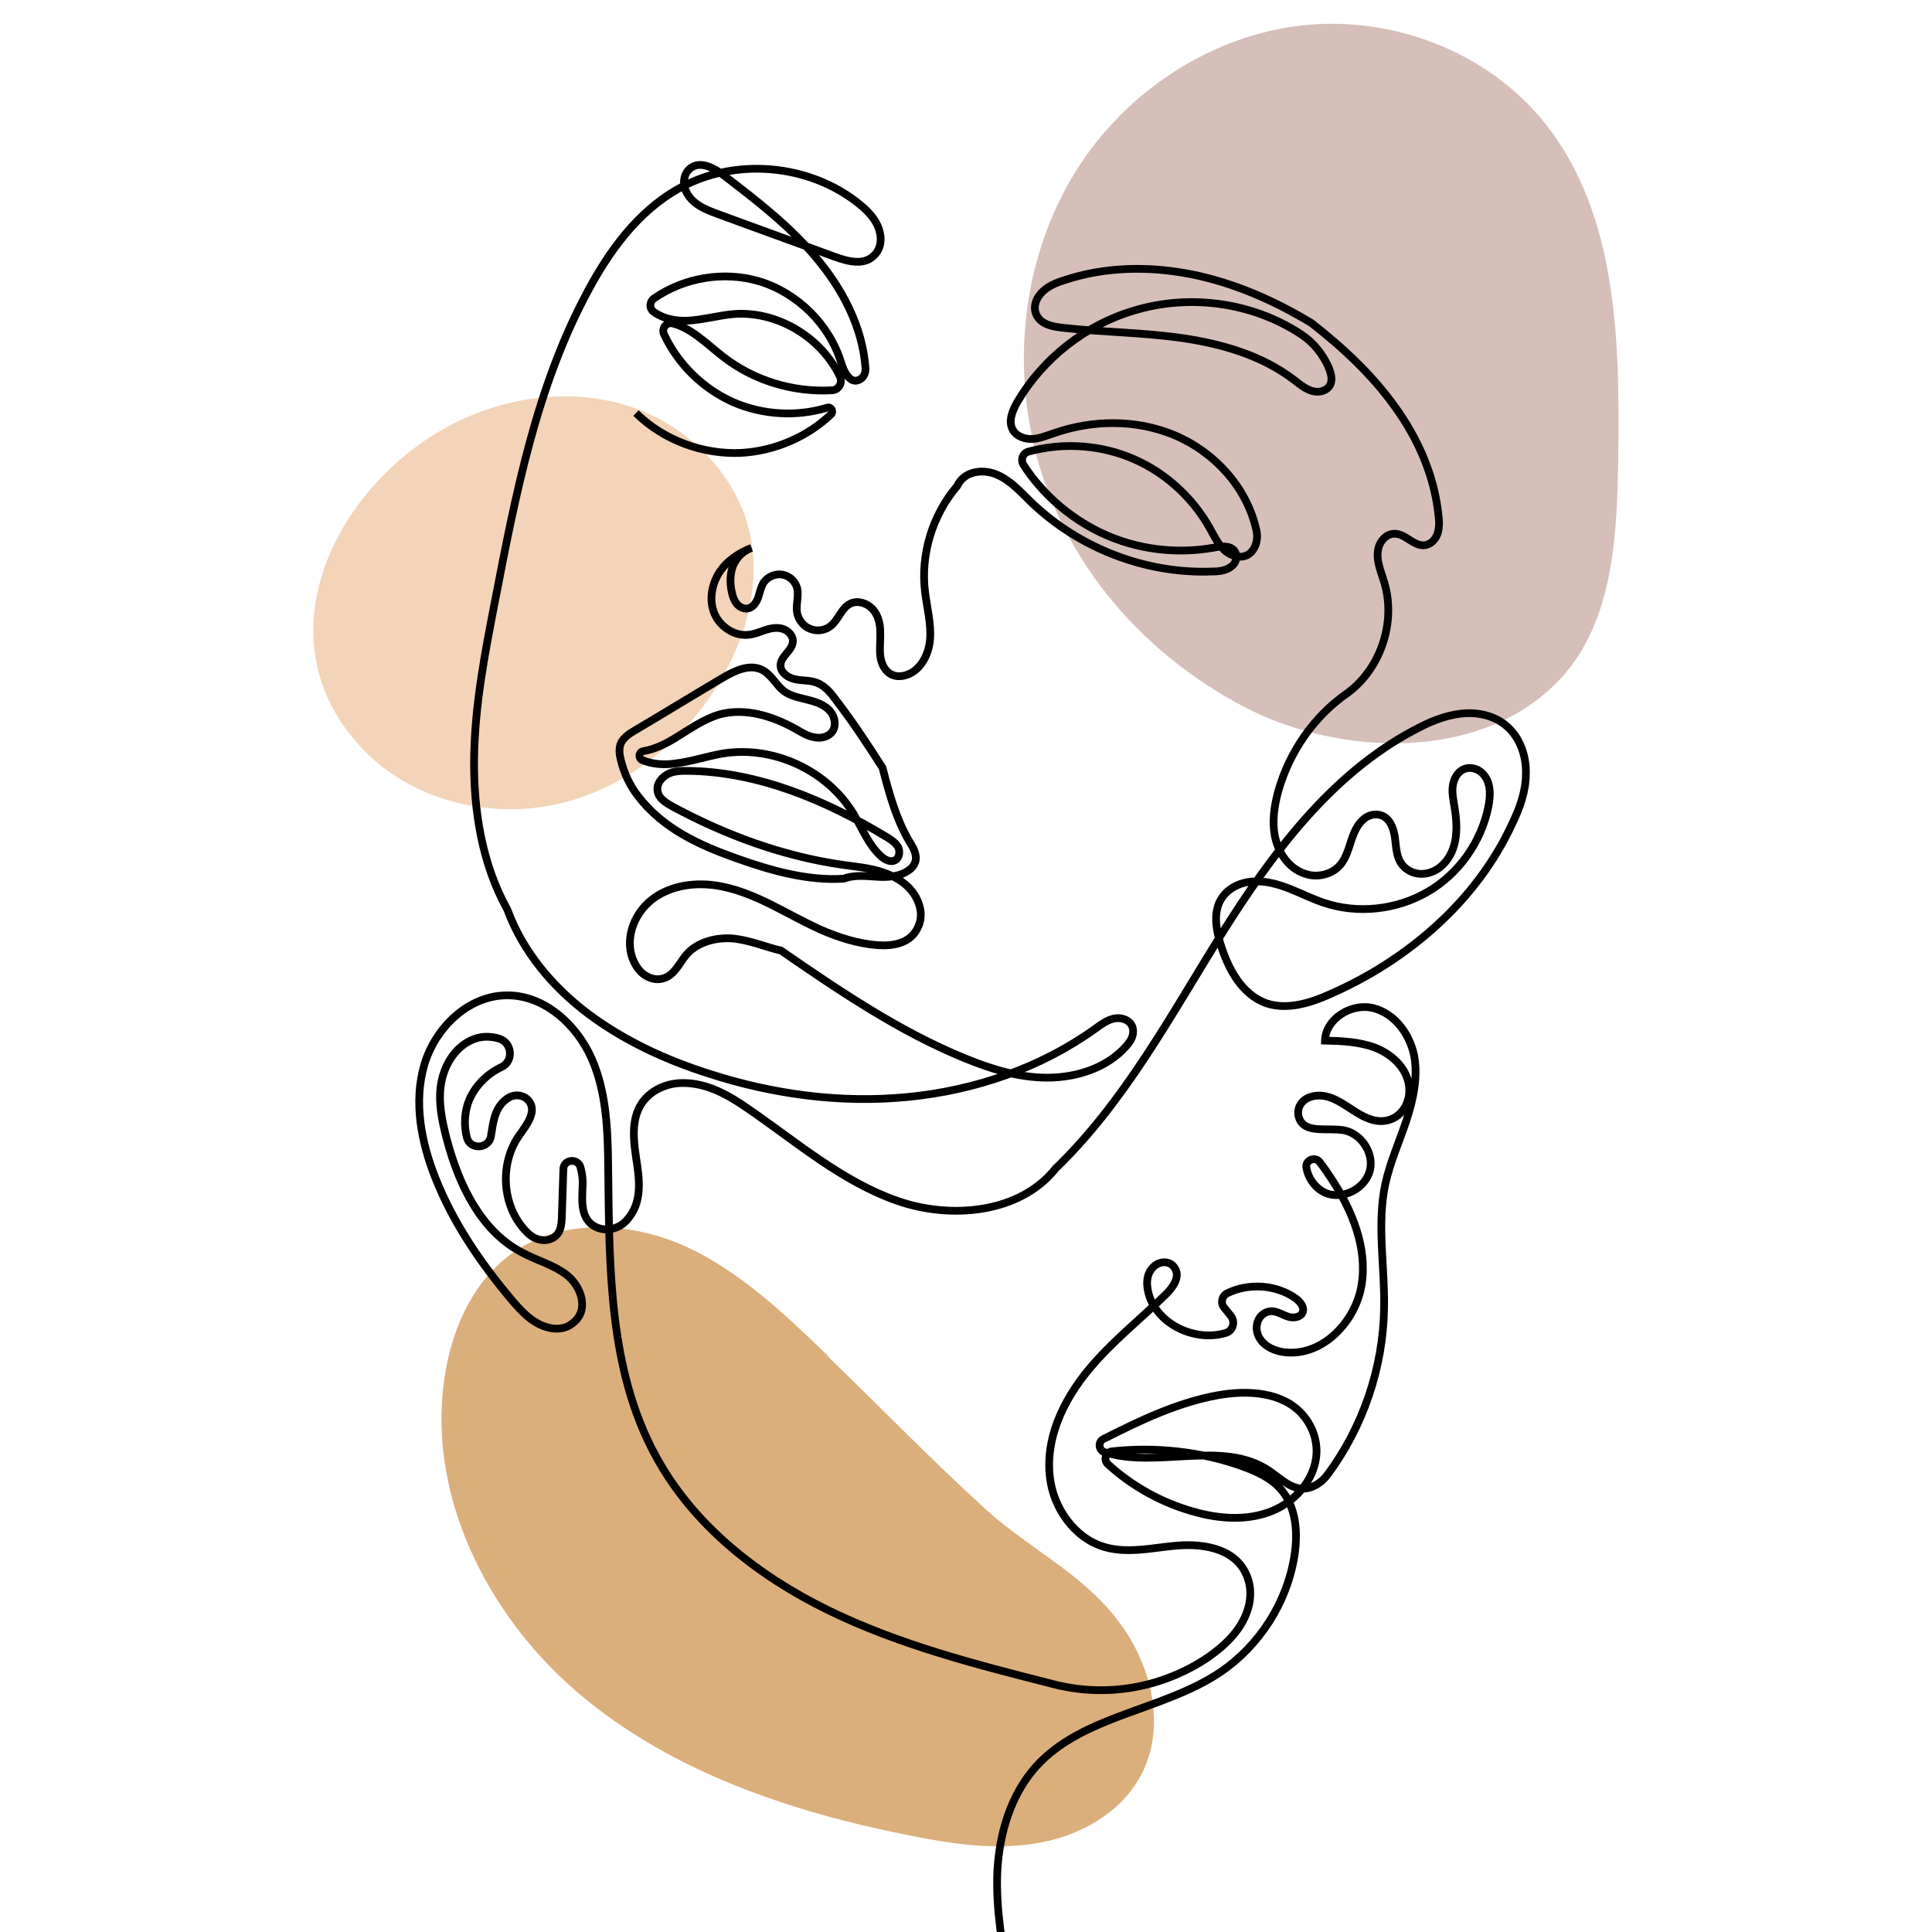 <?xml version="1.0" encoding="UTF-8"?>
<svg xmlns="http://www.w3.org/2000/svg" version="1.1" viewBox="0 0 500 500">
  <defs>
    <style>
      .cls-1 {
        fill: #dbaf7b;
      }

      .cls-2 {
        fill: #f3d4b8;
      }

      .cls-3 {
        fill: #d6bfb9;
      }

      .cls-4 {
        fill: none;
        stroke: #000;
        stroke-miterlimit: 10;
        stroke-width: 2px;
      }
    </style>
  </defs>
  <!-- Generator: Adobe Illustrator 28.7.10, SVG Export Plug-In . SVG Version: 1.2.0 Build 236)  -->
  <g>
    <g id="Livello_1">
      <g>
        <g>
          <path class="cls-3" d="M266.9,112.1c-4.7-23.3-.8-48.4,11.9-68.4s34.4-34.4,58-37.1c23.6-2.7,48.5,6.9,63.2,25.5,18.7,23.6,19.2,56.4,18.8,86.6-.3,20.1-1.3,42.2-14.9,56.9-20.3,21.9-57.5,20.1-81.8,7.4-27.7-14.5-48.9-39.7-55.2-70.8Z"/>
          <path class="cls-2" d="M118.8,108.9c14.3-6.8,31.3-8.6,46.2-3,14.8,5.5,27,18.8,29.5,34.4,1.9,11.7-1.4,23.9-7.2,34.3-8.9,16-24,28.8-41.8,33.2-17.7,4.4-37.9-.2-50.8-13.1-28.9-29-7.5-70.6,24.1-85.8Z"/>
          <path class="cls-1" d="M214.3,350.9c-11.2-10.8-22.7-21.8-36.8-28.3-14.2-6.4-31.8-7.4-44.6,1.5-10,6.9-15.6,18.9-17.6,30.9-5.4,30.9,10.5,62.9,34.4,83.2,23.9,20.3,54.8,30.7,85.6,36.8,10.9,2.2,22.1,3.9,33.1,2,11-1.8,21.7-7.8,26.9-17.6,6.5-12.3,2.9-27.9-5.3-39.1-9.3-12.8-23.4-19.3-34.8-29.6-14.1-12.8-27.3-26.5-41-39.7Z"/>
        </g>
        <path class="cls-4" d="M261.3,513.9c-1.8-9.7-3.6-19.5-3.2-29.4.5-9.9,3.4-19.9,10-27.3,12.1-13.4,32.8-14.4,47.8-24.5,10.1-6.9,17.2-18,19.1-30.1.9-5.8.5-12.2-3.2-16.8-2.7-3.3-6.8-5.1-10.8-6.5-10.6-3.7-22.1-4.9-33.2-3.7-1.6.2-2.3,2.2-1.1,3.3,6.2,5.7,13.8,9.9,21.8,12.2,6.8,2,14.3,2.6,20.8-.1,6.6-2.7,11.8-9.2,11.4-16.3-.2-3.2-1.5-6.2-3.6-8.6-5.2-5.9-14.2-6.4-22-5-10.4,1.9-20,6.5-29.5,11.3-1.5.7-1.3,2.9.2,3.4,13.5,4.4,30.6-3.3,42.6,4.8,3.7,2.5,7.1,6.4,12,3.8,1.3-.7,2.4-1.7,3.2-2.8,9.2-12.4,14.4-27.8,14.6-43.2.2-10.7-1.9-21.5.3-31.9,1.2-5.6,3.6-10.9,5.4-16.3,1.8-5.4,3.1-11.3,2.1-16.9-1.1-5.6-5-11-10.6-12.4-5.6-1.4-12.3,2.7-12.5,8.4,4.4.1,8.8.3,12.9,1.8,4.9,1.9,9.3,6.2,8.9,11.8-.2,2.7-1.7,5.3-4.1,6.5-3.9,1.9-7.6-.2-10.8-2.3-3.2-2.1-6.7-4.5-10.7-3.2-2.5.8-3.8,3.3-2.8,5.7,1.6,3.8,7.3,2.2,11.4,2.9,4.6.8,8,6,6.8,10.5s-6.6,7.4-11,5.9c-2.8-1-4.9-3.7-5.4-6.7-.4-1.9,2.2-3,3.4-1.5,1.1,1.4,2.1,2.9,3.1,4.4,5.3,8.1,9.3,17.7,7.8,27.3-1.5,9.6-10,18.5-19.6,17.6-3.2-.3-6.5-1.9-7.4-5-.6-2.2.3-4.6,2.4-5.4,2-.8,3.6.5,5.4,1.1,1.4.5,3.3.3,3.9-1,.6-1.4-.6-2.8-1.8-3.7-5.1-3.6-12.2-4-17.7-1.3-1.4.7-1.8,2.5-.8,3.7l1.7,2.1c1.3,1.6.6,4-1.4,4.5-7.6,2.2-16.9-1.9-19.6-9.4-.9-2.7-1.1-5.9,1.2-7.9,1.7-1.5,4.3-1.4,5.4.6,1.4,2.3-.7,5.1-2.6,6.9-6.6,6.4-13.8,12.1-19.7,19.2-6.8,8.2-11.7,18.5-9.9,29.2.7,4.1,2.6,8,5.3,11.1,8.3,9.3,18,6.1,27.4,5.3,7.3-.6,15.9.9,18.4,8.7.7,2.1.7,4.3.3,6.4-1.3,6-5.7,10.3-10.5,13.7-11.6,7.9-26.4,10.8-40.8,6.9-19.7-5-39.5-10.1-57.7-19-18.2-8.9-35-22.1-44.6-39.9-12.2-22.3-12-49.1-12.3-74.5-.1-9.6-.4-19.6-4.3-28.4-3.9-8.8-12.3-16.4-21.9-16.3-10,0-18.6,8.4-21.4,18-2.8,9.6-.8,20,2.9,29.3,4.6,11.6,11.7,22,19.8,31.6,2.8,3.3,5.9,6.6,10.5,7.3,1.8.2,3.6-.1,5-1.2,4.7-3.3,2.5-9.7-1.4-12.7-3.4-2.6-7.7-3.7-11.4-5.7-10.7-5.5-16.4-17.5-19.5-29.1-1.3-4.9-2.4-10-1.5-14.9.9-5,4-9.8,8.8-11.4,2-.7,4.2-.6,6.2,0,3.4,1.1,3.8,5.9.5,7.4-3.6,1.7-6.6,4.7-8.2,8.3-1.3,3.1-1.5,6.6-.7,9.8.8,3.4,5.8,3.1,6.3-.4,0-.2,0-.5.1-.7.5-3.4,1.1-7.1,4.4-9.1,1.8-1.1,4.2-.7,5.4,1,1.9,2.7-.7,6-2.6,8.7-5.4,7.6-4.5,19.2,2.5,25.6,1.6,1.4,3.8,2,5.7,1.2,2.6-1.1,2.7-3.5,2.8-5.7l.4-12.3c0-2.5,3.6-3,4.4-.6.4,1.3.6,2.8.6,4.2-.1,3.7-.7,8,2.1,10.5,2.7,2.3,6.8,1.8,9.2-.8,4.3-4.6,3.4-10.7,2.5-16.4-.9-6.1-1.5-13,4.7-17.1,2-1.3,4.4-2,6.7-2.1,6.8-.3,12.7,3.2,18,6.9,12.3,8.5,23.9,18.5,38,23.5,14.1,5,32,3.3,41.2-8.3,17.8-17.2,29.6-39.3,42.7-60.3,13.1-20.9,28.4-41.7,50.2-53.2,3.7-2,7.7-3.7,11.9-4.2s8.7.4,11.9,3.2c3.5,3,5.1,7.7,5,12.3,0,4.6-1.6,9-3.6,13.1-9.2,19.9-27,35.2-47.1,44-5.1,2.3-11,4.1-16.3,2.4-6.5-2.2-10.1-9-12.1-15.6-1.5-5-2.2-10.9,3.1-14.3,1.7-1.1,3.7-1.6,5.7-1.7,6.6-.2,12,3.5,17.9,5.5,8.8,3,18.9,1.9,27-2.8,8.1-4.7,13.9-13,15.7-22.1.5-2.6.7-5.5-.9-7.8-.8-1.1-1.9-1.9-3.3-2.1-2.9-.4-4.6,2-5,4.4-.3,1.8.1,3.7.4,5.5.9,5.3,1,11.3-3.1,15.2-2.6,2.5-6.6,3.1-9.4.9-2.6-2-2.5-5.2-2.9-8.1-.4-2.7-1.6-5.7-4.6-5.9-1.3-.1-2.7.4-3.7,1.4-4.2,3.8-2.6,11.1-8.7,13.7-1.7.7-3.6.9-5.3.5-4.9-1.1-7.9-5.5-8.8-10.2-.7-3.8-.1-7.7.9-11.4,2.9-10.3,9.3-19.5,18-25.5,8.5-6.3,12.5-18.2,9.5-28.4-.9-3.1-2.4-6.1-1.5-9.3.4-1.3,1.3-2.5,2.5-3.1,3.7-1.7,6.1,3,9.4,2.6,1.6-.2,2.8-1.5,3.3-2.9.5-1.5.5-3.1.3-4.6-1-10.2-5.2-19.9-11.2-28.2-5.9-8.3-13.5-15.4-21.7-21.8-9.6-5.8-20-10.4-31-12.6s-22.6-2-33.2,1.6c-2.6.8-5.1,2-6.6,4.4-.7,1.2-1,2.6-.6,3.9.9,2.9,4.1,3.6,6.8,3.9,10.4,1.2,20.9,1.2,31.2,2.7,10.3,1.5,20.7,4.5,29,10.9,1.4,1.1,2.9,2.3,4.6,2.8,1.7.5,3.9,0,4.7-1.7.6-1.4.1-3-.4-4.3-1.5-3.5-4-6.6-7.2-8.7-12.6-8.3-28.9-10.5-43.3-6.1-12.5,3.7-23.5,12.4-30.1,23.6-1.3,2.3-2.5,5.1-1.1,7.4,1,1.6,3.1,2.3,5,2.2s3.7-.9,5.6-1.5c10-3.5,21.3-3.6,31.1.5,10.3,4.3,18.7,13.4,21.2,24.4.4,1.5.3,3.2-.4,4.6-1.8,3.6-5.7,2.8-7.9.7-1.6-1.5-2.6-3.6-3.7-5.6-4.7-8.4-12.4-15.2-21.4-18.6-8.1-3.1-17.2-3.5-25.6-1.2-1.4.4-2,2-1.3,3.3,4.9,7.6,12,13.8,20.2,17.7,9.1,4.3,19.4,5.6,29.3,3.8,1.9-.4,4.4-.6,5.4,1.2.5,1,.3,2.2-.4,3.1-1.4,1.6-3.5,1.9-5.5,1.9-17.2.7-34.5-6-46.9-17.9-2.8-2.7-5.4-5.7-9-7.2-3.6-1.5-8.4-.9-10.2,3-6.4,7.5-9.5,17.7-8.3,27.4.5,4.1,1.6,8.1,1.3,12.2s-2.6,8.4-6.5,9.4c-1.1.3-2.4.3-3.4-.2-1.9-.9-2.8-3-3-5s.1-4.1,0-6.2c0-2.1-.6-4.3-2-5.8-1.4-1.5-3.8-2.3-5.7-1.4-2.3,1.1-3,4-5,5.7-1.4,1.2-3.5,1.6-5.3.9-1.8-.6-3.1-2.3-3.5-4.1-.4-2.1.5-4.4,0-6.5-.5-1.8-2-3.2-3.9-3.5-1.8-.3-3.8.6-4.8,2.1-.7,1.2-1,2.6-1.4,3.9-.5,1.3-1.4,2.6-2.8,2.8-1.1.1-2.1-.5-2.8-1.3-.6-.8-1-1.9-1.2-2.9-.5-2.2-.5-4.5.2-6.6.8-2.1,2.4-4,4.9-4.9-3.4,1.3-6.6,3.5-8.5,6.6-1.9,3.1-2.5,7.1-1.1,10.4s5,5.8,8.6,5.5c1.5-.1,3-.7,4.4-1.2,1.5-.5,3-.8,4.5-.4,1.5.4,2.8,1.7,2.8,3.2,0,2.4-3.2,3.9-3.2,6.3,0,1.9,1.9,3.2,3.8,3.6,1.8.4,3.8.2,5.6.9,2.1.8,3.6,2.6,4.9,4.4,4.3,5.6,8.2,11.5,12.1,17.6,1.7,6.6,3.5,13.2,6.9,19,1,1.6,2.1,3.4,1.6,5.3-.3.9-.9,1.7-1.7,2.2-2.3,1.7-5.5,1.9-8.4,1.7-2.9-.2-5.9-.5-8.4.5-9.5.6-18.9-2.1-27.9-5.3-9.5-3.4-18.9-7.6-25.4-16.1-2.1-2.7-3.6-5.9-4.4-9.2-.4-1.5-.6-3.1,0-4.5.7-1.4,2.1-2.4,3.5-3.2,7.6-4.5,15.1-9.1,22.7-13.6,3.2-1.9,7.1-3.8,10.4-2.1,2.3,1.2,3.5,3.8,5.5,5.4,1.7,1.3,3.8,1.7,5.8,2.2s4.2,1.1,5.7,2.5c1.6,1.4,2.3,3.9,1.2,5.7-1,1.5-3,2-4.8,1.6-1.8-.3-3.3-1.3-4.9-2.2-5.9-3.3-13-5.5-19.6-3.7-4.1,1.2-7.7,3.8-11.3,6-2.6,1.6-5.4,3-8.4,3.5-1.2.2-1.4,1.8-.3,2.3,2.6,1.1,5.6,1.3,8.5.9,4.2-.5,8.3-1.9,12.4-2.6,13.1-2.1,27.1,4.4,33.9,15.8,2.2,3.7,3.8,7.9,7,10.8,1,.9,2.5,1.7,3.7,1,1.1-.6,1.3-2.3.7-3.4-.6-1.1-1.7-1.8-2.8-2.5-15.7-9.5-33.3-17-51.6-17.2-1.8,0-3.7,0-5.3.9s-2.9,2.6-2.5,4.4c.3,1.9,2.2,3,3.8,3.9,13.7,7.4,28.6,12.9,44,15.1,3.5.5,7.2.8,10.6,2,4.2,1.4,8.2,4.2,9.4,8.8.5,1.7.4,3.6-.4,5.3-1.9,4.3-6.5,5-10.6,4.7-5.1-.4-10-2-14.6-4-4.9-2.2-9.5-4.9-14.3-7.2-4.8-2.3-10-4.2-15.3-4.5s-10.9,1-14.9,4.6c-4.7,4.2-6.7,11.6-2.9,17,1.3,1.9,3.5,3.1,5.7,2.9,3.7-.4,4.9-4,7-6.4,2.9-3.3,7.8-4.5,12.2-4.1,4.4.5,8.6,2.3,12.2,3.1,15.1,10.4,30.4,20.8,47.4,27.8,6.8,2.8,14.1,5.1,21.5,5.1,7.6,0,15.5-2.5,20.5-8.2.8-.9,1.5-1.9,1.7-3.1.5-3.2-2.5-4.5-4.9-4-1.8.4-3.3,1.5-4.8,2.6-14.2,10.2-31.2,16-48.6,17.7-17.4,1.7-35-.7-51.6-6.1-11-3.5-21.6-8.4-30.9-15.3-9.2-6.9-17-16-21.1-27.1-6.6-11.9-8.8-25.8-8.6-39.4.2-13.6,2.8-27,5.4-40.4,5.3-27.5,10.7-55.5,24-80.2,5.6-10.5,12.9-20.5,23.2-26.4,14.6-8.4,34.2-6.7,47.2,3.9,2.7,2.2,5.1,4.9,5.4,8.5.1,1.6-.3,3.2-1.4,4.4-2.7,3.1-7,1.9-10.6.6-10-3.7-20.1-7.3-30.1-11-3.3-1.2-6.9-2.6-8.4-6.2-.8-1.9-.4-4.3,1.2-5.6,2.7-2.2,6.4,0,9,2,8.2,6.3,16.5,12.7,23.2,20.6,7.1,8.3,12.5,18.4,13.2,29.3,0,1.3-.7,2.5-1.9,2.9-2.2.8-3.7-2.2-4.4-4.5-3-9.9-11.3-18.1-21.2-21.1-9.1-2.7-19.4-1-27.2,4.4-1.3.9-1.3,2.8,0,3.6,2.4,1.7,5.6,2.3,8.5,2.2,4-.2,7.8-1.3,11.8-1.7,11.4-1,22.9,5.9,27.8,16.2.7,1.5-.3,3.4-2,3.5-10.1.6-20.4-2.5-28.4-8.8-4.1-3.2-8.1-7.3-12.9-8.5-1.6-.4-2.9,1.2-2.3,2.7,3.6,7.8,10.1,14.2,18,17.7,7.6,3.3,16.4,3.8,24.3,1.4,1-.3,1.7,1,1,1.7-6.2,5.9-14.6,9.5-23.2,10-10,.5-20.2-3.3-27.3-10.3"/>
      </g>
    </g>
  </g>
</svg>